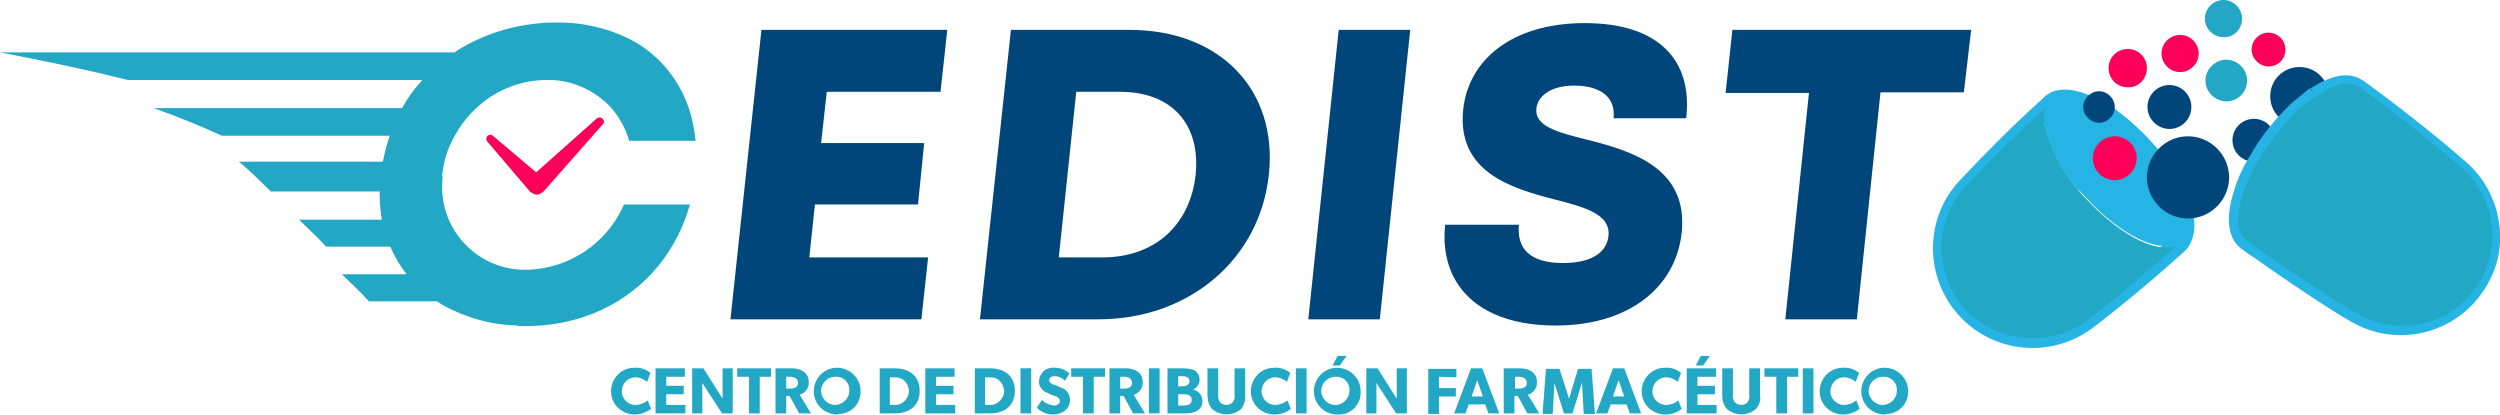<?xml version="1.0" encoding="utf-8"?>
<!-- Generator: Adobe Illustrator 27.0.0, SVG Export Plug-In . SVG Version: 6.00 Build 0)  -->
<svg version="1.1" id="Capa_1" xmlns="http://www.w3.org/2000/svg" xmlns:xlink="http://www.w3.org/1999/xlink" x="0px" y="0px"
	 viewBox="0 0 443.9 73.6" style="enable-background:new 0 0 443.9 73.6;" xml:space="preserve">
<style type="text/css">
	.st0{fill:#00467B;}
	.st1{clip-path:url(#SVGID_00000067231045806053798960000008245695808387320761_);}
	.st2{fill:#22A7C5;}
	.st3{fill:#FF0058;}
	.st4{fill:#26B4E5;}
</style>
<g id="logo_full_color" transform="translate(0 0)">
	<path id="Trazado_1" class="st0" d="M129.7,56.7h33.9l1.2-11h-21.1l1-9.4h18.3l1.1-10.9h-18.3l1-9.1H167l1.2-11h-33L129.7,56.7z"/>
	<g id="Grupo_2" transform="translate(0 0)">
		<g>
			<defs>
				<rect id="SVGID_1_" width="443.9" height="73.6"/>
			</defs>
			<clipPath id="SVGID_00000147905411453418294860000009433495068684299966_">
				<use xlink:href="#SVGID_1_"  style="overflow:visible;"/>
			</clipPath>
			<g id="Grupo_1" style="clip-path:url(#SVGID_00000147905411453418294860000009433495068684299966_);">
				<path id="Trazado_2" class="st0" d="M200.5,5.3h-21L174,56.7h21c16.2,0,28.7-10.7,30.3-25.7S216.7,5.3,200.5,5.3 M212.3,31
					c-1,9.1-7.4,14.7-16.5,14.7h-7.8l3.1-29.4h7.8C207.9,16.3,213.2,21.9,212.3,31"/>
				<path id="Trazado_3" class="st0" d="M232.3,56.7H245l5.4-51.4h-12.7L232.3,56.7z"/>
				<path id="Trazado_4" class="st0" d="M281.4,4.1c-13,0-20.7,6.6-21.6,15.4c-1.1,10.9,8.3,13.9,16.2,15.9c5.4,1.4,10,2.6,9.6,6.5
					c-0.3,2.8-2.8,4.8-8.1,4.8c-5.8,0-8.2-2.5-7.8-6.8h-13.1c-1.1,10.6,5.9,17.9,19.6,17.9c13.3,0,21.4-7,22.4-16.5
					c1.2-11.5-8.9-14.5-16.8-16.5c-5.3-1.3-9.3-2.4-9-5.5c0.2-2.2,2.5-4.1,6.7-4.1c5.1,0,7.4,2.4,7,5.8h12.9
					C300.6,10.6,294.4,4.1,281.4,4.1"/>
				<path id="Trazado_5" class="st0" d="M307.6,5.3l-1.2,11.2h14.8L317,56.7h12.7l4.2-40.3h14.8L350,5.3L307.6,5.3z"/>
				<path id="Trazado_6" class="st2" d="M112.7,73.6c-2.3,0-4.2-1.8-4.2-4.1c0-2.3,1.8-4.2,4.1-4.2c0,0,0.1,0,0.1,0
					c1-0.1,2,0.3,2.8,0.9l-0.6,1.6c-0.6-0.5-1.3-0.8-2.1-0.8c-1.4,0-2.4,1.2-2.4,2.5c0,1.3,1.1,2.4,2.4,2.4c0.8,0,1.6-0.3,2.2-0.8
					l0.6,1.5C114.8,73.2,113.7,73.6,112.7,73.6"/>
				<path id="Trazado_7" class="st2" d="M116.4,73.4v-8h5.2v1.5h-3.3v1.6h3.1V70h-3.1v1.9h3.4v1.5L116.4,73.4z"/>
				<path id="Trazado_8" class="st2" d="M128.2,73.4l-3.5-5.4c0,0,0,1,0,1.8v3.6h-1.8v-8h2l3.4,5.4c0,0,0-0.9,0-1.8v-3.6h1.8v8
					H128.2z"/>
				<path id="Trazado_9" class="st2" d="M134.9,66.9v6.5H133v-6.5h-2.1v-1.5h6v1.5H134.9z"/>
				<path id="Trazado_10" class="st2" d="M141.9,73.4l-1.7-3.1h-0.6v3.1h-1.9v-8h2.9c1.5,0,3,0.7,3,2.4c0.1,1-0.6,2-1.6,2.3l2,3.3
					L141.9,73.4z M140.3,66.9h-0.7v2.1h0.7c0.7,0,1.4-0.2,1.4-1S141,66.9,140.3,66.9"/>
				<path id="Trazado_11" class="st2" d="M148.5,73.6c-2.3-0.1-4.1-2-4-4.3c0.1-2.3,2-4.1,4.3-4c2.2,0.1,4,1.9,4,4.1
					c0.1,2.2-1.6,4.1-3.9,4.1C148.8,73.6,148.7,73.6,148.5,73.6 M148.5,66.9c-1.4-0.1-2.6,1-2.7,2.3c-0.1,1.4,1,2.6,2.3,2.7
					s2.6-1,2.7-2.3c0-0.1,0-0.1,0-0.2c0.1-1.3-0.8-2.4-2.1-2.5C148.7,66.9,148.6,66.9,148.5,66.9"/>
				<path id="Trazado_12" class="st2" d="M158.9,73.4h-2.7v-8h2.7c2.5,0,4.4,1.3,4.4,4S161.4,73.4,158.9,73.4 M159,67h-1v4.9h1
					c1.3,0,2.4-1.2,2.4-2.5C161.3,68,160.3,67,159,67"/>
				<path id="Trazado_13" class="st2" d="M164.3,73.4v-8h5.2v1.5h-3.3v1.6h3.1V70h-3.1v1.9h3.4v1.5L164.3,73.4z"/>
				<path id="Trazado_14" class="st2" d="M175.8,73.4h-2.7v-8h2.7c2.5,0,4.4,1.3,4.4,4S178.3,73.4,175.8,73.4 M175.9,67h-1v4.9h1
					c1.3,0,2.4-1.2,2.4-2.5C178.2,68,177.2,67,175.9,67"/>
				<rect id="Rectángulo_3" x="181.2" y="65.4" class="st2" width="1.9" height="8"/>
				<path id="Trazado_15" class="st2" d="M186.9,73.6c-1.1,0-2.1-0.5-2.8-1.2L185,71c0.6,0.6,1.3,0.9,2.1,1c0.6,0,1.1-0.3,1.1-0.8
					s-0.6-0.8-0.9-0.9s-1-0.3-1.2-0.5c-0.4-0.1-0.7-0.3-1-0.6c-0.4-0.4-0.7-1-0.6-1.5c0-0.7,0.3-1.3,0.8-1.8
					c0.6-0.5,1.4-0.7,2.1-0.6c0.9,0,1.8,0.4,2.5,1l-0.8,1.3c-0.5-0.5-1.1-0.8-1.8-0.8c-0.6,0-1,0.2-1,0.7s0.5,0.7,0.8,0.8
					s0.9,0.3,1.2,0.5c1,0.2,1.7,1.2,1.7,2.2C190,72.7,188.5,73.6,186.9,73.6"/>
				<path id="Trazado_16" class="st2" d="M194.2,66.9v6.5h-1.9v-6.5h-2.1v-1.5h6v1.5H194.2z"/>
				<path id="Trazado_17" class="st2" d="M201.2,73.4l-1.7-3.1h-0.6v3.1H197v-8h2.9c1.5,0,3,0.7,3,2.4c0.1,1-0.6,2-1.6,2.3l2,3.3
					L201.2,73.4z M199.6,66.9h-0.7v2.1h0.7c0.7,0,1.4-0.2,1.4-1S200.3,66.9,199.6,66.9"/>
				<rect id="Rectángulo_4" x="204" y="65.4" class="st2" width="1.9" height="8"/>
				<path id="Trazado_18" class="st2" d="M210.6,73.4h-3.3v-8h2.7c0.7,0,1.4,0.1,2,0.3c0.6,0.3,1,1,1,1.7c0,0.8-0.5,1.5-1.2,1.8v0
					c0.9,0.1,1.7,0.9,1.7,1.9C213.6,72.8,212.1,73.4,210.6,73.4 M210,66.8h-0.8v1.8h0.7c0.6,0,1.3-0.2,1.3-0.9
					C211.2,67,210.6,66.8,210,66.8 M210.2,70h-1v2h1c0.7,0,1.4-0.2,1.4-1S210.9,70,210.2,70"/>
				<path id="Trazado_19" class="st2" d="M220.4,72.6c-1.5,1.3-3.7,1.3-5.2,0c-0.6-0.7-0.8-1.6-0.8-2.5v-4.7h1.9v4.7
					c-0.1,0.5,0.1,0.9,0.3,1.3c0.6,0.6,1.6,0.7,2.2,0.1c0,0,0,0,0.1-0.1c0.3-0.4,0.4-0.9,0.3-1.3v-4.7h1.9v4.7
					C221.2,71,220.9,71.9,220.4,72.6"/>
				<path id="Trazado_20" class="st2" d="M226.3,73.6c-2.3,0-4.2-1.8-4.2-4.1s1.8-4.2,4.1-4.2c0,0,0.1,0,0.1,0c1-0.1,2,0.3,2.8,0.9
					l-0.6,1.6c-0.6-0.5-1.3-0.8-2.1-0.8c-1.4,0-2.4,1.2-2.4,2.5c0,1.3,1.1,2.4,2.4,2.4c0.8,0,1.6-0.3,2.2-0.8l0.6,1.5
					C228.5,73.2,227.4,73.6,226.3,73.6"/>
				<rect id="Rectángulo_5" x="230.1" y="65.4" class="st2" width="1.9" height="8"/>
				<path id="Trazado_21" class="st2" d="M237.3,73.6c-2.3-0.1-4.1-2-4-4.3c0.1-2.3,2-4.1,4.3-4c2.2,0.1,4,1.9,4,4.2
					c0.1,2.2-1.6,4.1-3.8,4.1C237.6,73.6,237.4,73.6,237.3,73.6 M237.3,66.9c-1.4-0.1-2.6,1-2.7,2.3c-0.1,1.4,1,2.6,2.3,2.7
					c1.4,0.1,2.6-1,2.7-2.3c0-0.1,0-0.1,0-0.2c0.1-1.3-0.8-2.4-2.1-2.5C237.4,66.9,237.4,66.9,237.3,66.9 M237.9,64.9h-1.3l0.9-1.7
					h1.6L237.9,64.9z"/>
				<path id="Trazado_22" class="st2" d="M247.9,73.4l-3.5-5.4c0,0,0,1,0,1.8v3.6h-1.8v-8h2l3.4,5.4c0,0,0-0.9,0-1.8v-3.6h1.8v8
					H247.9z"/>
				<path id="Trazado_23" class="st2" d="M255.5,66.9v2h3v1.5h-3v3.1h-1.9v-8h5v1.5L255.5,66.9z"/>
				<path id="Trazado_24" class="st2" d="M264.3,73.4l-0.6-1.6h-2.9l-0.6,1.6h-2l3-8h2l3,8H264.3z M262.3,67.5l-1,2.9h2L262.3,67.5z
					"/>
				<path id="Trazado_25" class="st2" d="M271.2,73.4l-1.7-3.1h-0.6v3.1h-1.9v-8h2.9c1.5,0,3,0.7,3,2.4c0.1,1-0.6,2-1.6,2.3l2,3.3
					L271.2,73.4z M269.7,66.9h-0.7v2.1h0.7c0.7,0,1.4-0.2,1.4-1S270.4,66.9,269.7,66.9"/>
				<path id="Trazado_26" class="st2" d="M281.2,73.4l-0.3-5.5h0l-1.7,5.5h-1.5L276,68h0l-0.3,5.5h-1.8l0.6-8h2.4l1.7,5.3h0l1.6-5.3
					h2.4l0.6,8H281.2z"/>
				<path id="Trazado_27" class="st2" d="M289.4,73.4l-0.6-1.6H286l-0.6,1.6h-2l3-8h2l3,8H289.4z M287.4,67.5l-1,2.9h2L287.4,67.5z"
					/>
				<path id="Trazado_28" class="st2" d="M295.7,73.6c-2.3,0-4.2-1.8-4.2-4.1s1.8-4.2,4.1-4.2c0,0,0.1,0,0.1,0c1-0.1,2,0.3,2.8,0.9
					l-0.6,1.6c-0.6-0.5-1.3-0.8-2.1-0.8c-1.4,0-2.4,1.2-2.4,2.5c0,1.3,1.1,2.4,2.4,2.4c0.8,0,1.6-0.3,2.2-0.8l0.6,1.5
					C297.9,73.2,296.8,73.6,295.7,73.6"/>
				<path id="Trazado_29" class="st2" d="M299.5,73.4v-8h5.2v1.5h-3.3v1.6h3.1V70h-3.1v1.9h3.4v1.5L299.5,73.4z M302.4,64.9h-1.3
					l0.9-1.7h1.6L302.4,64.9z"/>
				<path id="Trazado_30" class="st2" d="M311.8,72.6c-1.5,1.3-3.7,1.3-5.2,0c-0.6-0.7-0.8-1.6-0.8-2.5v-4.7h1.9v4.7
					c-0.1,0.5,0.1,0.9,0.3,1.3c0.6,0.6,1.6,0.7,2.2,0.1c0,0,0.1,0,0.1-0.1c0.3-0.4,0.4-0.9,0.3-1.3v-4.7h1.9v4.7
					C312.7,71,312.4,71.9,311.8,72.6"/>
				<path id="Trazado_31" class="st2" d="M317.3,66.9v6.5h-1.9v-6.5h-2.1v-1.5h6v1.5H317.3z"/>
				<rect id="Rectángulo_6" x="320.1" y="65.4" class="st2" width="1.9" height="8"/>
				<path id="Trazado_32" class="st2" d="M327.3,73.6c-2.3,0-4.2-1.8-4.2-4.1c0-2.3,1.8-4.2,4.1-4.2c0,0,0.1,0,0.1,0
					c1-0.1,2,0.3,2.8,0.9l-0.6,1.6c-0.6-0.5-1.3-0.8-2.1-0.8c-1.4,0-2.4,1.2-2.4,2.5c0,1.3,1.1,2.4,2.4,2.4c0.8,0,1.6-0.3,2.2-0.8
					l0.6,1.5C329.4,73.2,328.4,73.6,327.3,73.6"/>
				<path id="Trazado_33" class="st2" d="M334.5,73.6c-2.3-0.1-4.1-2-4-4.3c0.1-2.3,2-4.1,4.3-4c2.2,0.1,4,1.9,4,4.1
					c0.1,2.2-1.6,4.1-3.9,4.1C334.8,73.6,334.7,73.6,334.5,73.6 M334.5,66.9c-1.4-0.1-2.6,1-2.7,2.3c-0.1,1.4,1,2.6,2.3,2.7
					c1.4,0.1,2.6-1,2.7-2.3c0-0.1,0-0.1,0-0.2c0.1-1.3-0.8-2.4-2.1-2.5C334.7,66.9,334.6,66.9,334.5,66.9"/>
				<path id="Trazado_34" class="st2" d="M78.5,31c0-0.2,0.1-0.4,0.1-0.6c0.3-2.4,1.2-4.8,2.5-6.9c1-1.7,2.3-3.3,3.8-4.6
					c3.3-3,7.7-4.7,12.2-4.7c4.2-0.1,8.3,1.7,11.2,4.7c1.2,1.3,2.2,2.9,2.9,4.6c0.2,0.5,0.4,1,0.5,1.5h11.8
					c-0.2-2.1-0.6-4.1-1.3-6.1c-1.9-5.4-5.9-9.9-11.1-12.3c-3.9-1.8-8.2-2.7-12.5-2.6c-0.8,0-1.6,0-2.4,0.1
					c-5.3,0.4-10.4,2-14.9,4.8c-0.2,0.1-0.4,0.3-0.6,0.4H0c8.4,1.6,15.9,3.2,22.7,4.9H75c-1.3,1.4-2.4,2.9-3.4,4.6
					c-0.1,0.1-0.1,0.3-0.2,0.4H27.3c4.2,1.5,8.2,3.1,12.1,4.9h29.8c-0.5,1.5-0.9,3-1.2,4.5c0,0,0,0,0,0.1H42.4
					c1.9,1.5,3.8,3.5,5.7,5.3h19.3c0,1.5,0.1,2.9,0.3,4.4c0,0.2,0.1,0.4,0.1,0.6H53.1c1.6,1.6,3.2,3,4.8,4.8h11.4
					c0.8,1.8,1.7,3.4,2.9,4.9H60.7c1.6,1.6,3.2,3,4.8,4.8h12.1c0.3,0.2,0.6,0.4,0.9,0.6c4.1,2.3,8.7,3.6,13.4,3.7l0,0.1h1.5
					c9.8,0,18.1-4.1,23.5-10.7c2.6-3.2,4.5-6.9,5.6-10.9h-11.7c-3,6.9-9.7,11.4-17.2,11.6c-8.2,0.2-15-6.3-15.1-14.5
					c0-0.7,0-1.3,0.1-2C78.5,31.2,78.5,31.1,78.5,31"/>
				<path id="Trazado_35" class="st3" d="M107,21.1c-0.2-0.3-0.7-0.3-1-0.1l-10.8,9.6l-7.7-6.5c-0.3-0.3-0.7-0.2-1,0.1
					c-0.2,0.3-0.2,0.6,0,0.9l7.5,8.8c0,0,0.1,0,0.1,0.1s0,0.1,0.1,0.1c0.1,0,0.1,0.1,0.2,0.1c0.1,0.1,0.2,0.1,0.3,0.2
					c0.1,0,0.2,0.1,0.3,0.1c0.2,0.1,0.4,0.1,0.6,0c0.1,0,0.2,0,0.3-0.1c0.1,0,0.2-0.1,0.3-0.2c0.1,0,0.1-0.1,0.2-0.1
					c0,0,0-0.1,0.1-0.1s0.1,0,0.1-0.1L107.1,22C107.3,21.8,107.3,21.4,107,21.1"/>
				<path id="Trazado_36" class="st0" d="M404,24.9c0-2.1-1.7-3.8-3.8-3.8s-3.8,1.7-3.8,3.8c0,2.1,1.7,3.8,3.8,3.8
					C402.3,28.7,404,27,404,24.9C404,24.9,404,24.9,404,24.9"/>
				<path id="Trazado_37" class="st0" d="M413.5,17.1c0-2.9-2.3-5.2-5.2-5.2c-2.9,0-5.2,2.3-5.2,5.2c0,2.9,2.3,5.2,5.2,5.2
					S413.5,20,413.5,17.1C413.5,17.1,413.5,17.1,413.5,17.1"/>
				<path id="Trazado_38" class="st4" d="M443.8,40.1c-0.2-1.7-0.6-3.4-1.3-4.9c-1-2.5-2.7-4.8-4.8-6.6c-5.8-5-11.9-9.8-18.1-14.3
					l-0.2-0.1c-1.2-0.8-3.3-1.4-6.6,0.1c-0.2,0.1-0.3,0.2-0.5,0.2l-2.1,1.2l0.9,1.3l-1-1.3c-0.2,0.1-0.3,0.2-0.5,0.4l-2.7,2.2
					c-0.2,0.2-0.3,0.3-0.5,0.5l-1,1c-0.4,0.4-0.8,0.9-1.2,1.3c-0.8,1-1.7,2-2.4,3c-0.6,0.8-1.1,1.6-1.6,2.4c-0.4,0.7-0.8,1.4-1.2,2
					c-0.2,0.3-0.3,0.6-0.5,0.9c-0.4,0.8-0.8,1.6-1.1,2.4c-0.2,0.6-0.5,1.1-0.6,1.7l0,0c-1.7,5-1.3,8.8,1.1,10.6c0.7,0.5,1.3,1,2,1.4
					c4.5,3.2,9.2,6.4,13.9,9.4c1.1,0.7,2.2,1.4,3.3,2c8.3,5.1,19.1,2.5,24.2-5.8C443.4,47.8,444.3,43.9,443.8,40.1"/>
				<path id="Trazado_39" class="st4" d="M389.5,38.5L389.5,38.5c-0.1-0.9-0.4-1.7-0.7-2.5c-0.1-0.2-0.1-0.4-0.2-0.6
					c-0.9-2.2-2-4.2-3.3-6.1c-0.4-0.6-0.9-1.2-1.4-1.9c-2.3-2.9-5-5.5-7.9-7.7c-0.4-0.3-0.7-0.5-1.1-0.7c-5.1-3.3-9.4-4-11.8-1.9
					l-0.2,0.2c-0.1,0.1-0.1,0.1-0.2,0.2c-5.1,4.6-10,9.5-14.7,14.5c-6.7,7.1-6.3,18.3,0.8,25c6.3,5.9,15.9,6.4,22.8,1.2
					c5.5-4.2,11-8.8,16.3-13.6l0.5-0.5C389.1,43,390,41.4,389.5,38.5 M385.9,41.8l-0.3,0.3c-5.2,4.7-10.6,9.2-16,13.4
					c-6.3,4.8-15.4,3.6-20.2-2.7c-4.3-5.6-3.9-13.5,1-18.6c4.6-4.9,9.5-9.7,14.6-14.3l0.1-0.1c0,0,0.1-0.1,0.1-0.1l0,0l0,0
					c1-0.8,3.8-0.5,7.9,2.2c0.3,0.2,0.6,0.4,0.9,0.6c2.7,2.1,5.2,4.4,7.3,7.1c0.5,0.6,0.9,1.2,1.3,1.7c1.2,1.7,2.2,3.5,3,5.5
					l0.1,0.4c0.2,0.7,0.4,1.4,0.5,2.1l0,0C386.6,39.9,386.4,40.9,385.9,41.8"/>
				<path id="Trazado_40" class="st2" d="M398.4,34c0.2-0.5,0.4-1,0.6-1.6c0.3-0.7,0.7-1.5,1.1-2.3c0.1-0.3,0.3-0.6,0.4-0.8
					c0.4-0.6,0.7-1.3,1.2-2c0.5-0.8,1-1.5,1.6-2.3c0.8-1,1.5-2,2.3-2.9c0.4-0.5,0.8-0.9,1.2-1.3l0,0c0.1-0.1,0.1-0.1,0.2-0.2
					l0.2-0.2c0.1-0.1,0.2-0.2,0.3-0.3l0.1-0.1c0.2-0.2,0.3-0.3,0.5-0.5l0.1-0.1c0.1-0.1,0.3-0.3,0.4-0.4c0.1,0,0.1-0.1,0.2-0.1
					c0.1-0.1,0.2-0.2,0.3-0.3c0.1-0.1,0.1-0.1,0.2-0.2c0.1-0.1,0.2-0.2,0.3-0.2l0.2-0.1c0.1-0.1,0.2-0.2,0.3-0.2l0.2-0.1
					c0.1-0.1,0.2-0.2,0.4-0.3c0,0,0.1-0.1,0.1-0.1c0.2-0.1,0.3-0.2,0.5-0.3l0.1-0.1c0.1-0.1,0.2-0.2,0.3-0.2l0.2-0.1
					c0.1-0.1,0.2-0.1,0.3-0.2l0.2-0.1c0.1-0.1,0.2-0.1,0.3-0.2l0.2-0.1c0.1-0.1,0.2-0.1,0.3-0.2l0.1-0.1c0.1-0.1,0.3-0.1,0.4-0.2
					c2.1-0.9,3.8-1.1,5.1-0.2c0.1,0,0.1,0.1,0.2,0.1l0,0c6.2,4.5,12.2,9.2,18,14.2c6.7,5.8,7.4,15.9,1.7,22.6
					c-5.1,5.9-13.8,7.3-20.5,3.2c-1.1-0.7-2.2-1.3-3.3-2c-4.7-3-9.4-6.1-13.9-9.3c-0.7-0.5-1.3-0.9-2-1.4l0,0
					C397,41.4,397,38.1,398.4,34"/>
				<path id="Trazado_41" class="st2" d="M352.4,57.7c-7.6-4.6-9.9-14.5-5.3-22.1c0.6-0.9,1.2-1.8,2-2.6c4.7-5,9.6-9.8,14.7-14.4
					c-0.6,0.7-0.9,1.7-0.8,2.6c0,0.4,0,0.7,0.1,1.1c1,4.1,3,7.9,5.7,11.2l0,0c0.2,0.2,0.4,0.5,0.6,0.7c0.3,0.4,0.6,0.7,1,1.1
					c0,0,0.1,0.1,0.1,0.1c6.3,6.8,13.7,10.3,16.5,7.7l0,0c0,0,0.1-0.1,0.1-0.1l-0.3,0.3l-0.1,0.1c-5.2,4.7-10.6,9.2-16.1,13.5
					C365.3,60.8,358.1,61.1,352.4,57.7"/>
				<path id="Trazado_42" class="st4" d="M368.7,33.4L368.7,33.4c-2.7-3.2-4.7-7-5.7-11.2c0-0.4-0.1-0.7-0.1-1.1
					c0-0.9,0.3-1.8,0.8-2.6c0.1-0.1,0.1-0.1,0.2-0.2c0,0,0,0,0.1-0.1c0,0,0,0,0.1-0.1l0,0c1.9-1.6,5.7-0.7,9.8,2
					c0.3,0.2,0.7,0.5,1,0.7c2.8,2.1,5.4,4.6,7.6,7.4c0.5,0.6,0.9,1.2,1.4,1.8c1.3,1.8,2.4,3.8,3.2,5.8c0.1,0.1,0.1,0.3,0.1,0.4
					c0.3,0.8,0.5,1.6,0.6,2.4l0,0c0.4,1.4,0.1,2.9-0.8,4.1l0,0c0,0-0.1,0.1-0.1,0.1l0,0c-2.8,2.6-10.2-0.8-16.5-7.7l-0.1-0.1
					c-0.3-0.4-0.7-0.7-1-1.1C369.1,33.9,368.9,33.6,368.7,33.4L368.7,33.4z"/>
				<path id="Trazado_43" class="st0" d="M395.8,31.5c0-4-3.3-7.3-7.3-7.3c-4,0-7.3,3.3-7.3,7.3s3.3,7.3,7.3,7.3c0,0,0,0,0,0
					C392.5,38.8,395.8,35.5,395.8,31.5"/>
				<path id="Trazado_44" class="st3" d="M379.4,28.1c0-2.2-1.8-3.9-3.9-3.9c-2.2,0-3.9,1.8-3.9,3.9c0,2.2,1.8,3.9,3.9,3.9
					c0,0,0,0,0,0C377.6,32,379.4,30.2,379.4,28.1"/>
				<path id="Trazado_45" class="st0" d="M389.1,19c0-2.2-1.8-3.9-3.9-3.9c-2.2,0-3.9,1.8-3.9,3.9s1.8,3.9,3.9,3.9c0,0,0,0,0,0
					C387.3,22.9,389.1,21.2,389.1,19"/>
				<path id="Trazado_46" class="st3" d="M390.4,9.5c0-1.8-1.5-3.3-3.3-3.3c-1.8,0-3.3,1.5-3.3,3.3c0,1.8,1.5,3.3,3.3,3.3
					S390.4,11.3,390.4,9.5C390.4,9.5,390.4,9.5,390.4,9.5"/>
				<path id="Trazado_47" class="st3" d="M381.2,12.1c0-1.9-1.5-3.4-3.4-3.4s-3.4,1.5-3.4,3.4s1.5,3.4,3.4,3.4l0,0
					C379.7,15.6,381.2,14,381.2,12.1C381.2,12.1,381.2,12.1,381.2,12.1"/>
				<path id="Trazado_48" class="st0" d="M375.5,19c0-1.5-1.3-2.8-2.8-2.8c-1.5,0-2.8,1.3-2.8,2.8c0,1.5,1.3,2.8,2.8,2.8l0,0
					C374.2,21.8,375.5,20.6,375.5,19"/>
				<path id="Trazado_49" class="st2" d="M399,14.3c0-2-1.7-3.7-3.7-3.7c-2,0-3.7,1.7-3.7,3.7s1.7,3.7,3.7,3.7l0,0
					C397.3,18,399,16.4,399,14.3"/>
				<path id="Trazado_50" class="st3" d="M405.8,8.8c0-1.7-1.4-3-3-3c-1.7,0-3,1.4-3,3s1.4,3,3,3c0,0,0,0,0,0
					C404.5,11.8,405.8,10.5,405.8,8.8C405.8,8.8,405.8,8.8,405.8,8.8"/>
				<path id="Trazado_51" class="st2" d="M398.1,3.3c0-1.8-1.5-3.3-3.3-3.3c-1.8,0-3.3,1.5-3.3,3.3s1.5,3.3,3.3,3.3l0,0
					C396.6,6.7,398.1,5.2,398.1,3.3"/>
			</g>
		</g>
	</g>
</g>
</svg>
